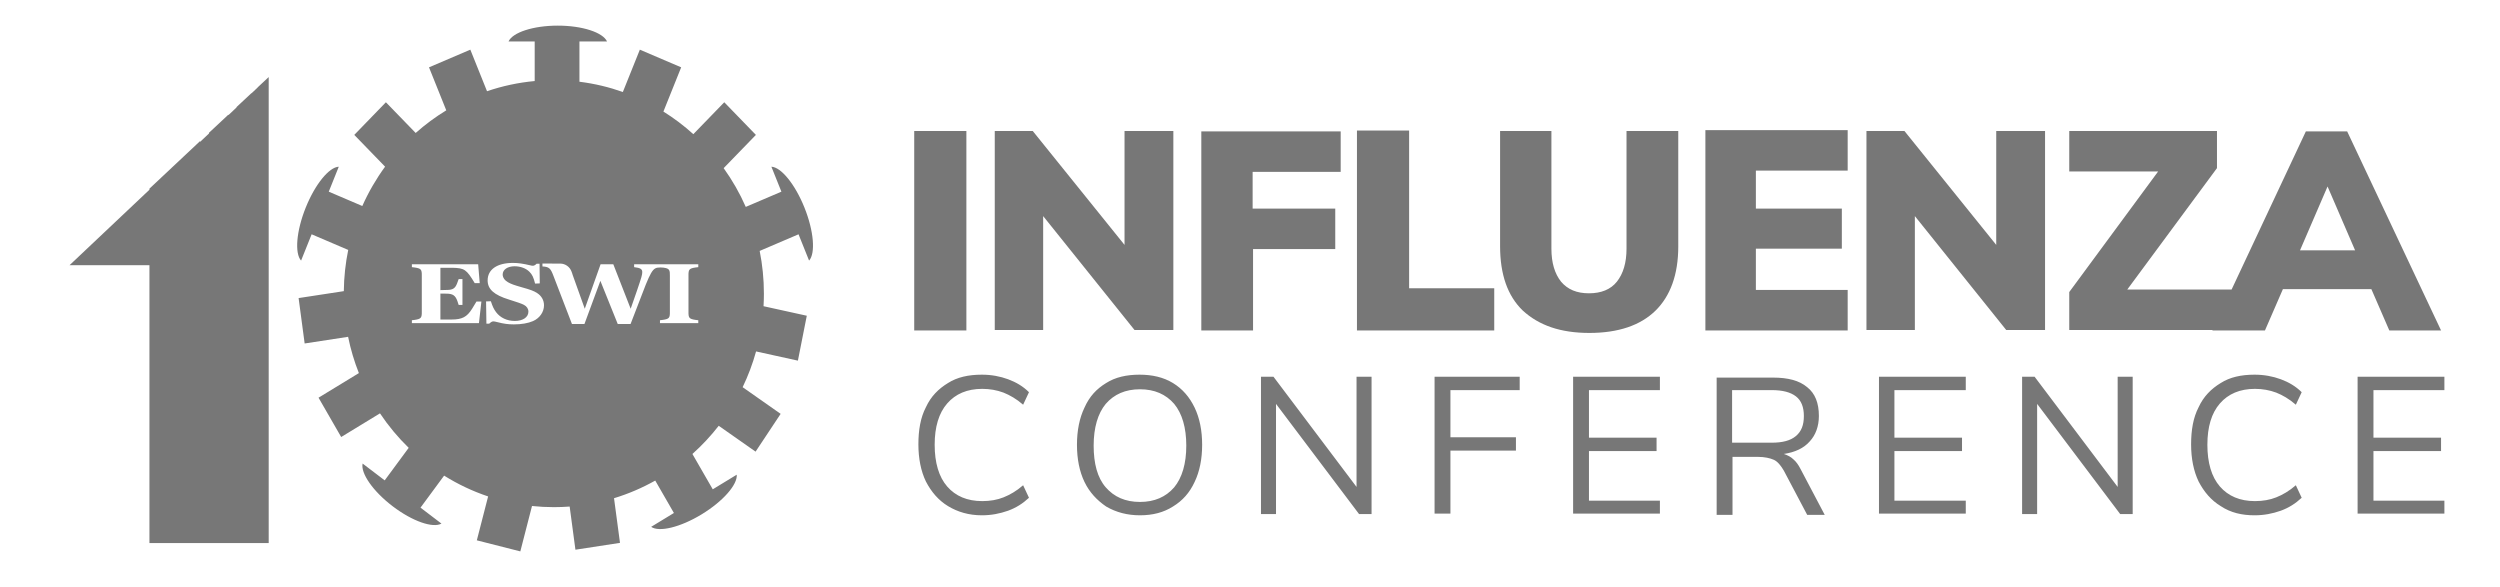 <?xml version="1.0" encoding="UTF-8" standalone="no"?>
<!DOCTYPE svg PUBLIC "-//W3C//DTD SVG 1.1//EN" "http://www.w3.org/Graphics/SVG/1.1/DTD/svg11.dtd">
<svg width="100%" height="100%" viewBox="0 0 677 159" version="1.1" xmlns="http://www.w3.org/2000/svg" xmlns:xlink="http://www.w3.org/1999/xlink" xml:space="preserve" xmlns:serif="http://www.serif.com/" style="fill-rule:evenodd;clip-rule:evenodd;stroke-linejoin:round;stroke-miterlimit:2;">
    <g transform="matrix(1.13,0,0,1.13,-79.338,-18.093)">
        <g>
            <path d="M305.5,139.5C307.8,139.5 309.8,139.1 311.8,138.4C313.7,137.7 315.3,136.7 316.8,135.3L315.4,132.3C313.8,133.7 312.2,134.6 310.7,135.2C309.2,135.8 307.5,136.1 305.6,136.1C302,136.1 299.2,134.9 297.2,132.6C295.2,130.3 294.2,126.9 294.2,122.6C294.2,118.3 295.2,115 297.2,112.7C299.2,110.4 302,109.2 305.6,109.2C307.4,109.2 309.1,109.5 310.7,110.1C312.2,110.7 313.8,111.6 315.4,113L316.8,110C315.4,108.6 313.7,107.6 311.8,106.9C309.9,106.2 307.8,105.8 305.5,105.8C302.3,105.8 299.6,106.4 297.4,107.8C295.1,109.2 293.3,111 292.1,113.6C290.8,116.1 290.3,119.1 290.3,122.5C290.3,125.9 290.9,128.9 292.1,131.4C293.4,133.9 295.1,135.9 297.4,137.3C299.7,138.7 302.4,139.5 305.5,139.5M343.4,139.5C346.5,139.5 349.1,138.8 351.3,137.4C353.6,136 355.3,134.1 356.5,131.5C357.7,129 358.3,126 358.3,122.6C358.3,119.2 357.7,116.2 356.5,113.7C355.3,111.2 353.6,109.2 351.3,107.8C349,106.4 346.3,105.8 343.3,105.8C340.2,105.8 337.5,106.4 335.3,107.8C333,109.2 331.3,111 330.1,113.7C328.9,116.2 328.3,119.2 328.3,122.6C328.3,126 328.9,129 330.1,131.5C331.3,134 333.1,135.9 335.3,137.4C337.7,138.8 340.4,139.5 343.4,139.5M343.4,136.3C339.9,136.3 337.2,135.1 335.2,132.8C333.2,130.5 332.3,127.1 332.3,122.8C332.3,118.5 333.3,115.1 335.2,112.8C337.2,110.5 339.9,109.3 343.4,109.3C346.9,109.3 349.6,110.5 351.6,112.8C353.5,115.1 354.5,118.5 354.5,122.8C354.5,127.1 353.5,130.5 351.6,132.8C349.6,135.1 346.9,136.3 343.4,136.3M395.3,106.3L395.3,132.7L375.4,106.3L372.4,106.3L372.4,139.2L376,139.2L376,112.8L395.9,139.2L398.9,139.2L398.9,106.3L395.3,106.3ZM414,139.1L417.8,139.1L417.8,124L433.5,124L433.5,120.8L417.8,120.8L417.8,109.5L434.4,109.5L434.4,106.3L414,106.3L414,139.1ZM447.2,139.1L468,139.1L468,136L451,136L451,124.1L467.2,124.1L467.2,120.9L451,120.9L451,109.5L468,109.5L468,106.3L447.2,106.3L447.2,139.1ZM501.7,128.4C501.2,127.4 500.6,126.6 500,126.1C499.4,125.5 498.6,125.1 497.7,124.8C500.4,124.4 502.5,123.4 503.9,121.8C505.3,120.3 506.1,118.2 506.1,115.7C506.1,112.6 505.2,110.3 503.3,108.8C501.4,107.2 498.7,106.5 495.1,106.5L481.6,106.5L481.6,139.4L485.4,139.4L485.4,125.5L491.5,125.5C493.1,125.5 494.4,125.8 495.3,126.2C496.2,126.6 497,127.6 497.7,128.8L503.3,139.4L507.5,139.4L501.7,128.4ZM485.3,122.1L485.3,109.5L494.8,109.5C497.4,109.5 499.3,110 500.6,111C501.9,112 502.5,113.6 502.5,115.7C502.5,117.9 501.9,119.4 500.6,120.5C499.3,121.6 497.4,122.1 494.8,122.1L485.3,122.1ZM520.5,139.1L541.3,139.1L541.3,136L524.2,136L524.2,124.1L540.4,124.1L540.4,120.9L524.2,120.9L524.2,109.5L541.3,109.5L541.3,106.3L520.5,106.3L520.5,139.1ZM577.7,106.3L577.7,132.7L557.8,106.3L554.8,106.3L554.8,139.2L558.4,139.2L558.4,112.8L578.3,139.2L581.3,139.2L581.3,106.3L577.7,106.3ZM610.5,139.5C612.8,139.5 614.8,139.1 616.8,138.4C618.7,137.7 620.3,136.7 621.8,135.3L620.4,132.3C618.8,133.7 617.2,134.6 615.7,135.2C614.2,135.8 612.5,136.1 610.6,136.1C607,136.1 604.2,134.9 602.2,132.6C600.2,130.3 599.2,126.9 599.2,122.6C599.2,118.3 600.2,115 602.2,112.7C604.2,110.4 607,109.2 610.6,109.2C612.4,109.2 614.1,109.5 615.7,110.1C617.2,110.7 618.8,111.6 620.4,113L621.8,110C620.4,108.6 618.7,107.6 616.8,106.9C614.9,106.2 612.8,105.8 610.5,105.8C607.3,105.8 604.6,106.4 602.4,107.8C600.1,109.2 598.3,111 597.1,113.6C595.8,116.1 595.3,119.1 595.3,122.5C595.3,125.9 595.9,128.9 597.1,131.4C598.4,133.9 600.1,135.9 602.4,137.3C604.8,138.9 607.5,139.5 610.5,139.5M635.2,139.1L656,139.1L656,136L639,136L639,124.1L655.2,124.1L655.2,120.9L639,120.9L639,109.5L656,109.5L656,106.3L635.2,106.3L635.2,139.1Z" style="fill:rgb(119,119,119);fill-rule:nonzero;"/>
            <path d="M289.3,95.2L301.8,95.2L301.8,47.4L289.3,47.4L289.3,95.2ZM339.7,47.4L339.7,74.7L317.7,47.4L308.6,47.4L308.6,95.1L320.2,95.1L320.2,67.8L342.1,95.1L351.4,95.1L351.4,47.4L339.7,47.4ZM358.1,95.2L370.5,95.2L370.5,75.7L390.2,75.7L390.2,66L370.4,66L370.4,57.2L391.5,57.2L391.5,47.5L358.1,47.5L358.1,95.2ZM395.4,95.2L428.3,95.2L428.3,85.1L407.9,85.1L407.9,47.3L395.4,47.3L395.4,95.2ZM451.1,95.8C458,95.8 463.3,94 466.9,90.5C470.5,87 472.4,81.8 472.4,75.1L472.4,47.4L460,47.4L460,75.6C460,79 459.2,81.6 457.7,83.5C456.2,85.4 453.9,86.3 451,86.3C448.1,86.3 445.9,85.4 444.3,83.5C442.8,81.6 442,79 442,75.6L442,47.4L429.7,47.4L429.7,75C429.7,81.8 431.5,86.9 435.1,90.4C439,94 444.2,95.8 451.1,95.8M478.8,95.2L513,95.2L513,85.5L491,85.5L491,75.6L511.6,75.6L511.6,66L491,66L491,56.9L513,56.9L513,47.2L478.9,47.2L478.9,95.2L478.8,95.2ZM548.6,47.4L548.6,74.7L526.6,47.4L517.5,47.4L517.5,95.1L529.1,95.1L529.1,67.8L551,95.1L560.3,95.1L560.3,47.4L548.6,47.4ZM580,85.4L601.5,56.3L601.5,47.4L566.1,47.4L566.1,57.1L587.4,57.1L566.1,86L566.1,95.1L602.3,95.1L611.6,85.4L580,85.4ZM642.8,95.2L655.2,95.2L632.7,47.5L622.8,47.5L600.4,95.2L613,95.2L617.3,85.3L638.5,85.3L642.8,95.2ZM621.4,76L628,60.7L634.6,76L621.4,76Z" style="fill:rgb(119,119,119);fill-rule:nonzero;"/>
        </g>
    </g>
    <g transform="matrix(0.365,0,0,0.365,-105.451,-16.544)">
        <path d="M806.981,243.535L804.832,243.796C800.204,244.517 799.625,245.238 799.706,249.955L799.706,276.491C799.625,281.209 800.204,281.93 804.832,282.65L806.981,282.913L806.981,285.075L778.549,285.075L778.549,282.913L780.698,282.65C785.409,281.93 785.986,281.209 785.905,276.491L785.905,249.955C785.972,246.068 785.591,244.895 782.821,244.199C781.704,243.919 780.553,243.795 779.402,243.789L778.668,243.786C772.864,243.786 772.031,245.628 762.02,272.036L756.73,285.73L747.226,285.73L734.332,253.69L722.514,285.73L713.257,285.73L699.455,249.825C697.388,244.322 696.231,243.273 691.355,243.012L691.355,240.85L704.573,240.887C708.315,240.897 711.655,243.273 712.946,246.842L713.487,248.342C713.575,248.671 713.666,248.981 713.752,249.237L722.761,274.396L734.498,241.372L743.92,241.372L756.813,274.396L761.442,261.094C764.997,250.675 765.409,249.169 765.409,247.138C765.409,244.911 763.922,244.058 759.375,243.535L759.375,241.372L806.981,241.372L806.981,243.535ZM684.329,283.569C680.692,285.141 675.816,285.993 670.113,285.993C665.898,285.993 662.592,285.534 658.047,284.355C656.476,283.962 655.568,283.765 654.988,283.765C653.997,283.765 653.335,284.158 651.848,285.469L649.782,285.469L649.533,268.958L653.088,268.827C654.409,272.824 655.237,274.592 656.972,276.951C660.113,281.078 665.072,283.438 670.858,283.438C676.89,283.438 680.941,280.686 680.941,276.557C680.941,274.461 679.783,272.626 677.635,271.512C676.202,270.726 672.511,269.416 666.56,267.582C655.484,264.174 650.691,259.915 650.691,253.362C650.691,245.238 657.715,240.389 669.452,240.389C673.337,240.389 676.973,240.912 682.51,242.223C683.172,242.421 683.751,242.486 684.247,242.486C685.155,242.486 685.982,242.027 687.055,240.978L689.204,240.978L689.371,255.59L685.9,255.721C684.743,251.069 683.751,248.973 681.684,246.942C679.122,244.386 675.072,242.88 670.692,242.88C665.484,242.88 661.849,245.368 661.849,248.973C661.849,251.201 663.337,253.362 665.815,254.737C668.294,256.115 670.113,256.769 676.312,258.539C682.429,260.242 684.99,261.16 687.47,262.798C690.694,264.894 692.51,268.105 692.51,271.84C692.51,276.82 689.288,281.407 684.329,283.569M644.244,285.075L594.49,285.075L594.49,282.913L596.638,282.65C601.267,281.93 601.928,281.209 601.845,276.492L601.845,250.02C601.928,245.238 601.351,244.517 596.638,243.796L594.49,243.533L594.49,241.372L643.667,241.372L644.824,255.394L641.105,255.394C634.989,245.172 633.501,244.19 624.409,243.992L615.649,243.992L615.649,260.569L620.524,260.438C624.822,260.438 626.642,259.26 628.046,255.523L629.203,252.38L632.013,252.38L632.013,271.577L629.203,271.577L628.211,268.564C626.724,264.502 624.822,263.257 620.277,263.19L615.649,263.126L615.649,282.389L623.83,282.389C631.765,282.389 635.319,280.554 639.204,274.33L642.426,269.022L646.064,269.022L644.244,285.075ZM889.183,238.671C894.031,233.264 892.75,216.81 885.741,199.339C878.724,181.859 868.338,169.303 861.216,169.015L868.642,187.528L842.203,198.832C837.723,188.633 832.21,179.003 825.804,170.075L849.718,145.411L826.252,121.192L803.304,144.868C796.419,138.641 788.994,133.021 781.103,128.098L794.28,95.277L763.621,82.174L751.011,113.582C740.719,109.932 729.942,107.35 718.803,105.968L718.803,76.114L739.28,76.114C736.292,69.431 721.051,64.341 702.727,64.341C684.398,64.341 669.168,69.431 666.185,76.114L685.603,76.114L685.603,105.455C673.354,106.587 661.507,109.156 650.234,113.011L637.856,82.174L607.192,95.277L620,127.19C611.937,132.098 604.344,137.72 597.307,143.978L575.212,121.196L551.752,145.411L574.606,168.98C568.003,178.023 562.321,187.797 557.708,198.167L532.821,187.528L540.256,169.015C533.13,169.303 522.746,181.867 515.727,199.339C508.718,216.81 507.445,233.264 512.281,238.671L520.116,219.151L547.256,230.754C545.224,240.642 544.108,250.869 543.989,261.334L510.446,266.473L514.934,300.157L547.167,295.213C549.053,304.509 551.747,313.507 555.163,322.134L525.23,340.381L542.033,369.553L570.828,352C577.031,361.275 584.174,369.852 592.121,377.582L574.323,401.72L557.936,389.24C556.384,396.409 565.578,409.77 580.242,420.939C594.91,432.11 610.099,437.321 616.429,433.79L600.89,421.955L618.401,398.207C628.574,404.567 639.519,409.77 651.052,413.64L642.675,446.208L674.944,454.412L683.609,420.737C688.936,421.298 694.341,421.59 699.813,421.59C703.76,421.59 707.673,421.438 711.546,421.143L715.828,453.163L748.89,448.084L744.463,414.955C755.183,411.69 765.422,407.286 775.041,401.873L788.889,425.918L772.015,436.202C777.888,440.315 793.612,436.59 809.536,426.886C825.453,417.177 836.181,404.786 835.5,397.512L817.713,408.356L802.614,382.134C809.724,375.778 816.264,368.781 822.14,361.224L849.48,380.402L868.082,352.377L839.882,332.591C843.951,324.14 847.306,315.269 849.855,306.061L880.885,312.893L887.477,279.575L855.383,272.507C855.561,269.422 855.66,266.318 855.66,263.19C855.66,252.334 854.579,241.731 852.52,231.484L881.352,219.151L889.183,238.671L889.183,238.671Z" style="fill:rgb(119,119,119);fill-rule:nonzero;"/>
        <path d="M480.096,110.104L480.096,110.218L475.454,114.603L475.454,114.429C472.227,117.435 468.504,120.906 464.407,124.728L464.407,125.039L458.331,130.778L458.331,130.399C453.818,134.61 448.983,139.127 443.968,143.816L443.968,144.345L437.339,150.607L437.339,150.017C424.869,161.687 411.695,174.049 399.776,185.291L399.776,186.09L340.493,242.089L399.776,242.089L399.776,448.229L488.259,448.229L488.259,102.507C488.259,102.507 485.223,105.33 480.096,110.104" style="fill:rgb(119,119,119);fill-rule:nonzero;"/>
    </g>
</svg>
